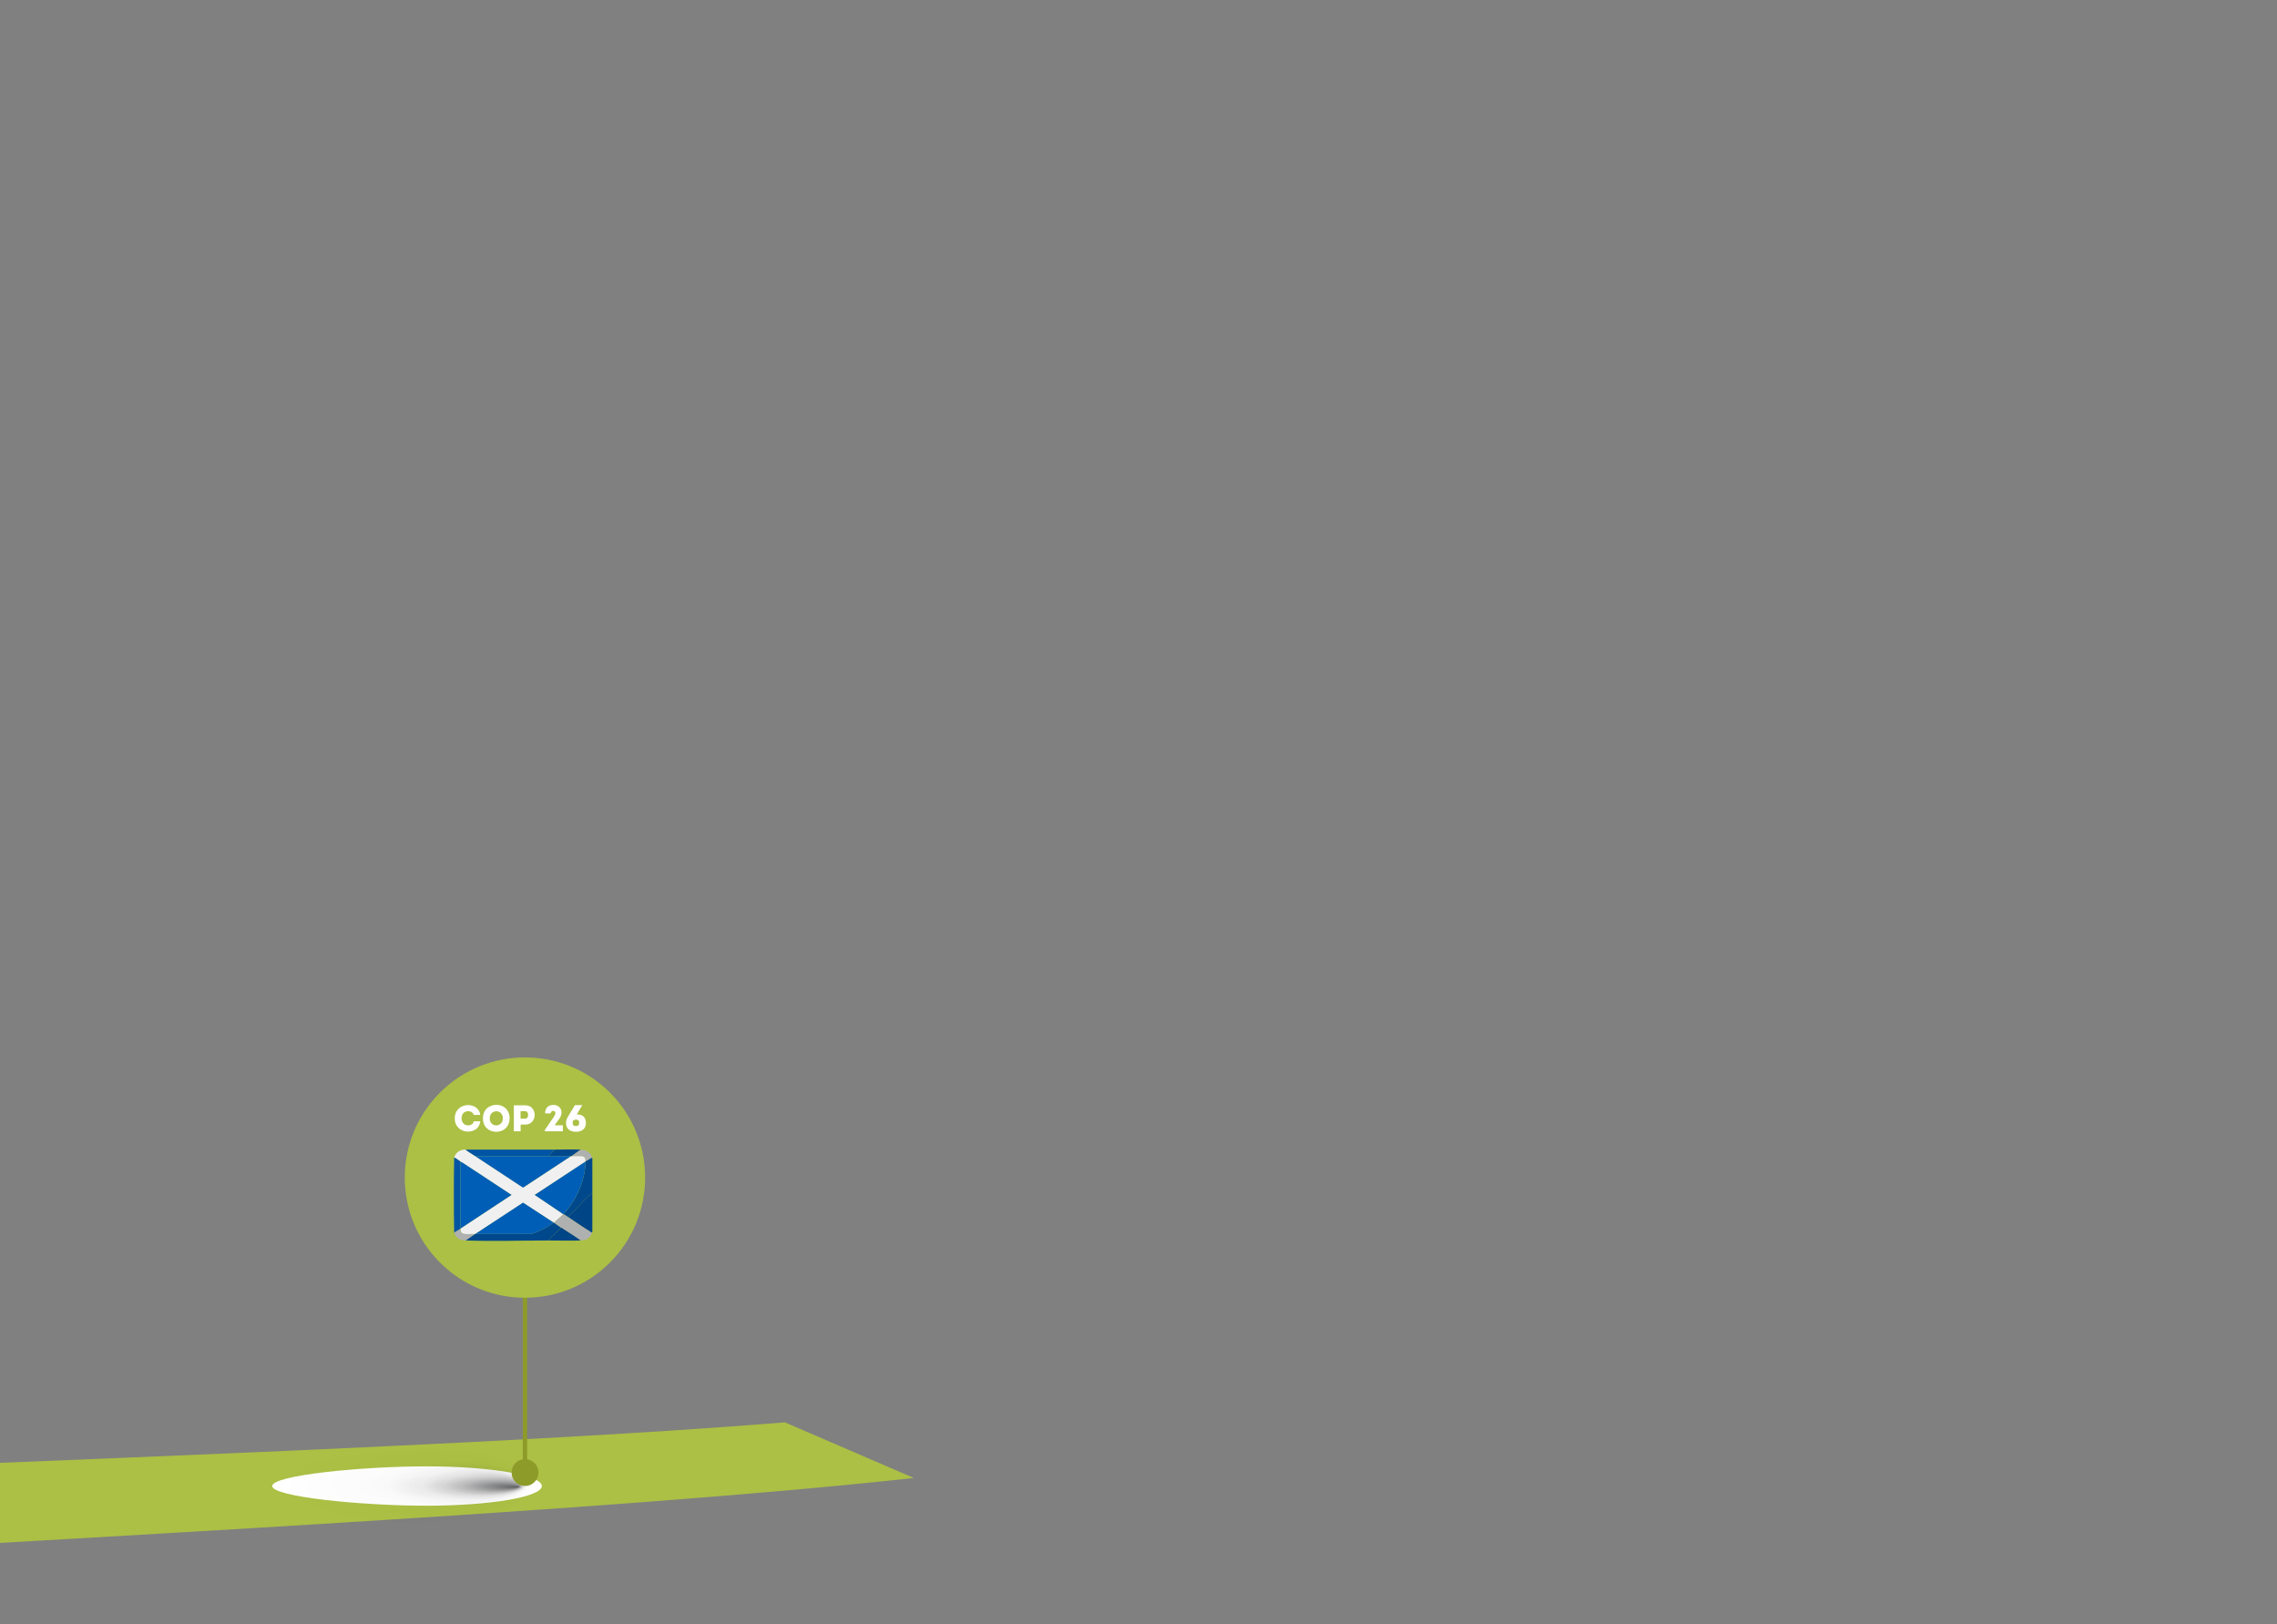 <?xml version="1.0" encoding="UTF-8"?>
<svg xmlns="http://www.w3.org/2000/svg" xmlns:xlink="http://www.w3.org/1999/xlink" viewBox="0 0 1583.34 1129.4">
  <rect x="0" y="0" width="1583.34" height="1129.4" fill="#808080" stroke="none"/>
  <defs>
    <style>
      .cls-1 {
        fill: #abc044;
      }

      .cls-2 {
        opacity: .57;
      }

      .cls-3 {
        fill: #004586;
      }

      .cls-4 {
        fill: url(#radial-gradient);
      }

      .cls-4, .cls-5 {
        mix-blend-mode: multiply;
      }

      .cls-6 {
        fill: #fff;
      }

      .cls-7 {
        fill: #8d9b29;
      }

      .cls-8 {
        fill: #0054a4;
      }

      .cls-9 {
        isolation: isolate;
      }

      .cls-5 {
        fill: url(#Gradiente_sem_nome_6);
      }

      .cls-10 {
        fill: #00488c;
      }

      .cls-11 {
        fill: #015eb7;
      }

      .cls-12 {
        fill: #afb0b0;
      }

      .cls-13 {
        fill: #f0f0f1;
      }
    </style>
    <radialGradient id="radial-gradient" cx="1289.38" cy="-5147.77" fx="1212.06" fy="-5147.77" r="87.33" gradientTransform="translate(1572.43 1908.94) rotate(-180) scale(1 -.17)" gradientUnits="userSpaceOnUse">
      <stop offset="0" stop-color="#6d6e71"/>
      <stop offset=".04" stop-color="#88898c"/>
      <stop offset=".1" stop-color="#a8a9aa"/>
      <stop offset=".17" stop-color="#c3c4c5"/>
      <stop offset=".24" stop-color="#d9d9da"/>
      <stop offset=".33" stop-color="#eaeaeb"/>
      <stop offset=".43" stop-color="#f6f6f6"/>
      <stop offset=".58" stop-color="#fdfdfd"/>
      <stop offset="1" stop-color="#fff"/>
    </radialGradient>
    <radialGradient id="Gradiente_sem_nome_6" data-name="Gradiente sem nome 6" cx="1289.38" cy="-1670.1" fx="1212.07" fy="-1670.1" r="87.32" gradientTransform="translate(1572.43 1566.4) rotate(-180) scale(1 -.32)" gradientUnits="userSpaceOnUse">
      <stop offset="0" stop-color="#6d6e71"/>
      <stop offset=".05" stop-color="#525355" stop-opacity=".76"/>
      <stop offset=".12" stop-color="#39393b" stop-opacity=".53"/>
      <stop offset=".2" stop-color="#242425" stop-opacity=".33"/>
      <stop offset=".29" stop-color="#131314" stop-opacity=".18"/>
      <stop offset=".4" stop-color="#080808" stop-opacity=".08"/>
      <stop offset=".56" stop-color="#010101" stop-opacity=".02"/>
      <stop offset="1" stop-color="#000" stop-opacity="0"/>
    </radialGradient>
  </defs>
  <g class="cls-9">
    <g id="Camada_1" data-name="Camada 1">
      <path class="cls-1" d="M635.43,1027.69c-209.8,23.11-589.78,41.79-785.67,54.07-8.88.56-16.37-6.49-16.37-15.39v-25.68c0-9.18,7.2-16.75,16.38-17.18,145.31-6.89,494.77-18.12,696.02-34.48l89.65,38.66Z"/>
      <g>
        <g>
          <path class="cls-4" d="M189.3,1033.31c0,7.55,62.68,13.68,107.08,13.68s80.4-6.12,80.4-13.68-36-13.68-80.4-13.68-107.08,6.12-107.08,13.68Z"/>
          <g class="cls-2">
            <path class="cls-5" d="M189.3,1033.31c0,14.17,62.68,25.66,107.08,25.66s80.4-11.49,80.4-25.66-36-25.66-80.4-25.66-107.08,11.49-107.08,25.66Z"/>
          </g>
        </g>
        <g>
          <rect class="cls-7" x="363.52" y="886.66" width="3.03" height="132.84"/>
          <circle class="cls-7" cx="365.04" cy="1023.97" r="9.34" transform="translate(-366.41 219.76) rotate(-22.67)"/>
          <circle class="cls-1" cx="365.04" cy="818.82" r="83.57" transform="translate(-472.08 497.95) rotate(-45)"/>
        </g>
      </g>
      <g>
        <path class="cls-6" d="M325.47,768.4c3.72,0,7.8,2.01,8.5,6.85h-4.55c-.65-1.86-2.02-2.58-3.95-2.58-2.74,0-4.52,1.96-4.52,4.96,0,2.61,1.76,4.91,4.52,4.91,1.96,0,3.51-.9,4-2.87h4.55c-.7,5.14-4.7,7.18-8.55,7.18-4.62,0-9.25-3.1-9.25-9.2s4.62-9.25,9.25-9.25Z"/>
        <path class="cls-6" d="M345.07,787c-4.78,0-9.25-3.1-9.25-9.38s4.62-9.4,9.33-9.4,9.22,3.15,9.22,9.4c0,5.53-3.82,9.38-9.3,9.38ZM345.1,782.53c2.25,0,4.55-1.68,4.55-4.91s-2.25-4.91-4.5-4.91-4.6,1.6-4.6,4.91,2.22,4.91,4.55,4.91Z"/>
        <path class="cls-6" d="M357.31,786.64v-18.08c2.69,0,5.3-.03,7.98,0,4.34,0,6.56,3.38,6.48,6.79,0,3.31-2.2,6.61-6.48,6.61h-3.26v4.68h-4.73ZM365.29,777.86c1.24,0,1.96-1.32,1.96-2.63s-.67-2.56-1.96-2.56h-3.33v5.19h3.33Z"/>
        <path class="cls-6" d="M382.98,774.19h-3.9c-.08-3.72,2.17-5.89,5.79-5.89,4.88,0,7.26,4.86,4.29,9.22,0,.05-.05.21-3.51,4.96h5.73v4.18h-12.5v-1.01l6.28-9.12c1.24-1.86,1.65-4-.44-4.08-.85-.03-1.73.52-1.73,1.73Z"/>
        <path class="cls-6" d="M404.91,768.43l-3.85,6.54c.05-.03.13-.03.26-.03,3.69-.21,6.12,2.07,6.12,5.84,0,4.24-2.97,6.2-6.95,6.2s-6.92-1.96-6.92-6.2c0-1.32.54-2.87,1.19-3.98l5.01-8.37h5.14ZM402.77,780.78c0-1.52-.75-2.27-2.27-2.27s-2.3.75-2.3,2.27.75,2.22,2.3,2.22,2.27-.78,2.27-2.22Z"/>
      </g>
      <g>
        <path class="cls-10" d="M411.69,804.85c.05.17-.08.45.19.56v24.06c-.37,0-.52.25-.75.47-5.36,4.93-10.27,10.61-15.61,15.6l-.37.85c-1.06-.7-2.09-1.45-3.2-2.07,0-.37.25-.52.47-.75,8.62-9.5,14.47-22.9,14.76-35.9,0-.06,0-.13,0-.19l4.51-2.63Z"/>
        <path class="cls-3" d="M411.88,829.47v27.07c-.26.12-.14.39-.19.56-.34-.01-.58-.2-.85-.37-5.26-3.23-10.54-6.95-15.69-10.34l.37-.85c5.34-4.98,10.24-10.67,15.61-15.6.23-.21.39-.47.75-.47Z"/>
        <path class="cls-13" d="M323.71,799.39c2.12,1.68,4.51,3.03,6.77,4.51,10.79,7.09,21.55,14.24,32.35,21.32l1.02.48,33.18-21.8c.13,0,.25,0,.38,0,2.23.01,4.9-.2,7.06,0,2.35.21,2.73,1.51,2.72,3.58,0,.06,0,.13,0,.19l-35.34,23.22,19.93,13.44-6.58,5.83h-.19l-21.29-13.88-33.23,21.78c-.06,0-.13,0-.19,0-2.29-.01-5.03.2-7.25,0s-2.79-1.6-2.91-3.58c0-.06,0-.13,0-.19l35.53-23.4c-11.18-7.37-22.34-14.77-33.55-22.09-.62-.4-1.39-.74-1.98-1.12-1.42-.93-2.71-2.17-4.32-2.82,1.04-3.47,4.25-5.73,7.9-5.45Z"/>
        <path class="cls-10" d="M385.18,850.15c1.63,1.12,3.24,2.3,4.89,3.38-2.35,2.89-5.75,5.34-8.09,8.17-.23.28-.44.43-.37.85-19.08.03-38.9.65-57.9,0l6.58-4.51c.06,0,.13,0,.19,0,13.06.08,26.12-.04,39.18-.02,5.48-1.83,10.68-4.48,15.34-7.88h.19Z"/>
        <path class="cls-8" d="M385.56,799.39l-3.95,4.51c-17.04-.03-34.09.02-51.13,0-2.26-1.48-4.64-2.83-6.77-4.51,20.61.04,41.23-.05,61.85,0Z"/>
        <path class="cls-8" d="M320.14,807.67v46.62c0,.06,0,.13,0,.19l-4.32,2.63c-.31-17.38-.31-34.88,0-52.26,1.61.65,2.9,1.89,4.32,2.82Z"/>
        <path class="cls-12" d="M395.15,846.39c5.15,3.39,10.43,7.11,15.69,10.34.27.17.51.36.85.37-1.11,3.9-4.11,5.32-7.9,5.45-4.43-3.21-9.16-6.01-13.72-9.02-1.64-1.08-3.26-2.27-4.89-3.38l6.58-5.83h.19c1.11.62,2.14,1.37,3.2,2.07Z"/>
        <path class="cls-3" d="M403.8,862.56c-7.29.25-14.86-.01-22.18,0-.07-.43.14-.57.37-.85,2.34-2.83,5.74-5.28,8.09-8.17,4.57,3.01,9.29,5.81,13.72,9.02Z"/>
        <path class="cls-10" d="M403.8,799.39l-6.39,4.51c-.13,0-.25,0-.38,0-5.13-.03-10.28,0-15.41,0l3.95-4.51c5.96.01,12.33-.3,18.23,0Z"/>
        <path class="cls-12" d="M330.29,858.05l-6.58,4.51c-4.04-.14-6.51-1.52-7.9-5.45l4.32-2.63c.11,1.98.67,3.38,2.91,3.58s4.96-.02,7.25,0Z"/>
        <path class="cls-12" d="M411.69,804.85l-4.51,2.63c.01-2.07-.36-3.37-2.72-3.58-2.16-.19-4.83.02-7.06,0l6.39-4.51c3.82.19,6.74,1.57,7.9,5.45Z"/>
        <path class="cls-11" d="M391.95,844.32h-.19l-19.93-13.44,35.34-23.22c-.29,13-6.14,26.4-14.76,35.9-.21.23-.47.38-.47.75Z"/>
        <path class="cls-11" d="M320.14,854.29v-46.62c.58.38,1.36.72,1.98,1.12,11.21,7.33,22.37,14.73,33.55,22.09l-35.53,23.4Z"/>
        <path class="cls-11" d="M381.61,803.91c5.13,0,10.28-.03,15.41,0l-33.18,21.8-1.02-.48c-10.8-7.08-21.56-14.23-32.35-21.32,17.04.02,34.09-.03,51.13,0Z"/>
        <path class="cls-11" d="M385,850.15c-4.65,3.4-9.86,6.05-15.34,7.88-13.06-.03-26.12.09-39.18.02l33.23-21.78,21.29,13.88Z"/>
      </g>
    </g>
  </g>
</svg>